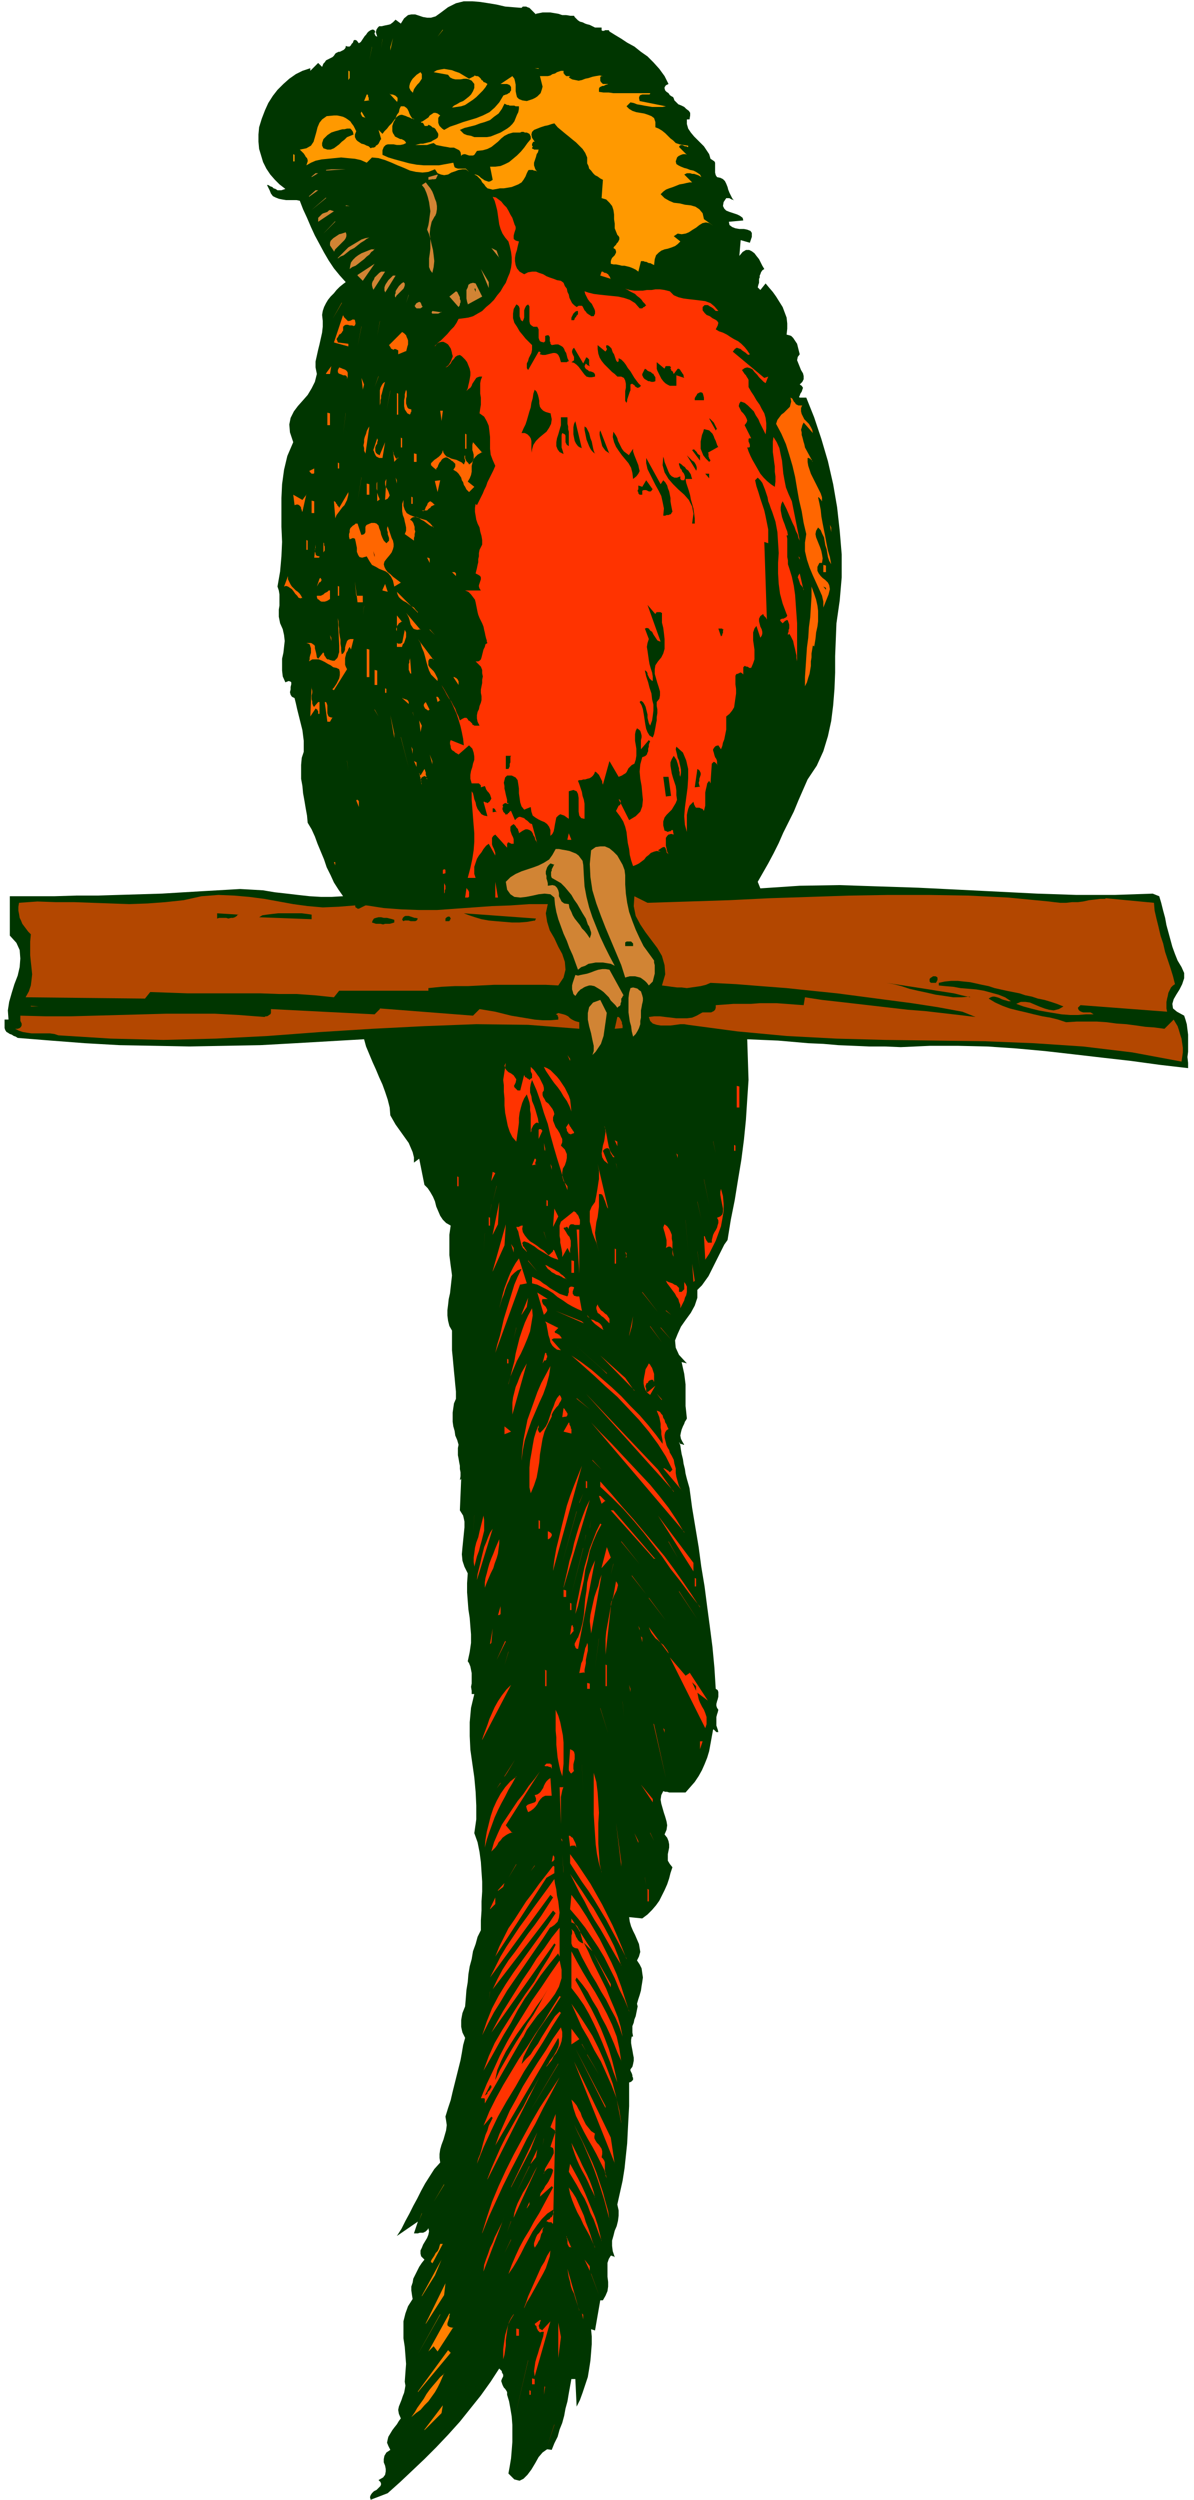 <svg xmlns="http://www.w3.org/2000/svg" fill-rule="evenodd" height="508" preserveAspectRatio="none" stroke-linecap="round" viewBox="0 0 1820 3810" width="242.667"><style>.pen1{stroke:none}.brush2{fill:#003600}.brush3{fill:#f90}.brush4{fill:#d18434}.brush5{fill:#f30}.brush6{fill:#f60}.brush8{fill:#b34700}.brush9{fill:#ff8000}</style><path class="pen1 brush2" fill-rule="nonzero" d="m817 21 5-1 5-1h12l6 1 6 1 6 2h6l6 1h6l1 2 3 3 2 2 3 2 4 1 4 2 3 1 4 1 4 2 4 2h10v4l1 1h3l1-1h6l1 2 8 5 10 6 9 6 11 6 10 8 10 7 9 9 9 10 8 11 6 12-4 2-2 3v2l1 3 2 2 3 2 2 3 3 2 2 1 1 2 1 3 3 3 3 3 5 2 4 2 3 3 4 3 2 3v4l-1 6h-4v7l2 7 4 6 5 6 5 5 5 5 5 5 4 6 4 6 2 7 3 2 3 2 1 2v15l1 4 2 3 5 1 4 2 3 3 2 4 2 5 1 4 2 5 2 4 2 4 3 4-1-1-2-1h-1l-1-1h-1l-1-1h-5l-4 6-1 6 2 4 3 3 5 2 6 2 6 2 4 2 4 3 1 4-22 2 1 5 4 3 5 2 6 1h7l5 1 5 2 2 3v6l-3 9-14-4-2 24 5-6 5-3h5l4 2 4 3 3 4 4 5 3 6 2 4 3 5-3 2-2 3-1 3-1 2v3l-1 2v6l-1 3-1 4 4 4 8-10 5 6 6 7 5 7 5 8 5 8 3 8 3 8 1 9v8l-1 9 4 1 3 1 3 3 2 3 2 3 2 3 1 4 1 4 1 4 1 4-3 4-1 5 2 5 2 5 2 5 3 5 1 4v5l-2 4-4 4 3 2 2 3-1 3-1 3-2 3-1 3-1 2 1 1h10l12 30 11 33 10 34 8 35 6 35 4 36 3 36v35l-3 35-5 35-1 25-1 25v25l-1 25-2 25-3 24-5 23-7 23-10 22-14 21-7 16-7 16-7 17-8 16-8 16-7 16-8 16-8 15-8 14-8 14 4 10 60-4 60-1 60 2 61 2 61 3 60 3 60 3 60 2h58l58-2 10 4 3 10 3 12 3 11 2 11 3 11 3 11 3 11 4 11 4 10 6 10 4 9v8l-3 9-4 8-5 8-4 7-2 7 1 7 6 5 11 6 2 6 2 7 1 8 1 8v26l-1 8 1 9v8l-43-5-44-6-44-5-43-5-44-5-44-4-44-3-44-1h-44l-44 2-24-1h-24l-23-1-24-1-23-2-23-1-23-2-23-2-24-1-23-1 1 31 1 31-2 30-2 31-3 30-4 31-5 30-5 31-6 30-5 31-5 7-4 8-4 8-4 8-4 8-4 8-4 8-5 7-5 7-7 7v12l-4 12-6 11-8 11-7 10-5 11-4 10 1 11 5 11 12 13-8-2 2 9 2 9 1 8 1 8v33l1 9 1 10-1 2-2 3-1 3-2 4-2 5-1 4-1 5 1 5 2 4 3 5h-2l-1-1h-3v-1h-1v-1l-1-1 2 5 1 7 1 6 2 8 1 7 2 8 1 7 2 8 2 7 2 7 4 30 5 30 5 30 4 30 5 30 4 31 4 30 4 31 3 32 2 32 3 2 1 3v7l-1 4-1 3-1 4v3l1 3 2 3-1 4-1 3-1 4v13l1 3 1 3 1 4h-3l-1-1-1-1-1-1-1-1h-1l-2 11-2 11-2 11-3 10-4 10-4 9-5 9-6 9-7 8-7 8h-25l-3-1h-3l-3-1-3 6-1 7 1 6 2 7 2 7 2 6 2 7 1 6-1 7-3 7 4 5 2 5 1 5v5l-1 5-1 5v10l3 5 4 5-3 9-2 8-3 9-4 9-4 8-4 8-5 7-6 7-7 7-8 6-20-2 1 7 2 7 3 7 3 6 3 7 3 7 1 6 1 6-2 7-3 6 4 6 3 6 1 7 1 7-1 7-1 6-1 7-2 7-2 6-2 7 1 4-1 5-1 5-1 5-2 5-1 5-2 5v10l1 6h-2l-1 5v5l1 6 1 5 1 6 1 5v5l-1 5-1 4-3 4v2l1 2 1 2 1 3v2l1 2v3l-1 1-2 2-3 1v36l-1 18-1 19-1 20-2 19-2 19-3 19-4 18-4 18 2 9v8l-1 8-2 8-3 7-2 8-2 7v8l1 8 3 9h-1v-1h-2l-1-1h-2l-3 5-2 6v21l1 8v7l-1 7-3 7-4 7h-4l-8 46-6-2 1 11v12l-1 13-1 12-2 13-2 12-4 12-4 12-4 11-5 10-2-42h-6l-2 11-2 11-2 12-3 11-2 11-3 11-4 10-3 11-5 10-4 10-7-1-7 5-6 7-5 9-6 10-6 8-6 6-6 3-8-2-9-9 2-11 2-12 1-12 1-13v-26l-1-13-2-12-2-11-3-10v-4l-1-2-2-3-2-2-1-2-1-2-1-3-1-3 1-3 2-4v-3l-1-1v-1l-1-1v-2l-1-1-1-1-1-1-1-1-13 20-15 21-16 20-16 20-18 20-18 19-18 18-19 18-18 17-19 17-26 10-1-4 1-3 2-3 3-3 4-2 3-3 3-3 1-3-1-3-3-3 7-4 3-4 1-5v-4l-1-5-2-5v-5l1-5 3-5 6-4-3-6-2-5 1-5 1-4 3-5 3-5 3-4 4-5 3-5 3-4-3-7-1-6 1-5 2-5 2-5 2-6 2-5 1-5 1-6-1-6 1-14 1-13-1-13-1-13-2-13v-26l3-12 4-11 7-11-1-6-1-7v-6l2-6 1-6 3-6 3-6 3-6 4-6 4-5-5-5-1-4v-5l2-4 2-5 3-5 3-5 2-5 1-5-1-5-1 2-1 1-2 2-2 1-2 1h-5l-3 1h-6l6-18-32 22 7-11 6-12 6-11 6-12 6-11 6-12 6-11 7-11 7-11 9-10-1-7v-6l1-7 2-7 3-8 2-7 2-7 1-8-1-7-1-6 4-13 4-12 3-13 3-12 3-12 3-12 3-12 2-11 2-12 3-11-2-4-2-4-1-4-1-5v-10l1-6 1-5 2-5 2-5 1-12 1-13 2-12 1-12 2-12 3-11 2-12 4-11 3-11 5-10v-15l1-15v-14l1-15v-15l-1-15-1-15-2-15-3-15-5-14 3-21v-21l-1-21-2-22-3-21-3-21-1-21v-21l2-22 5-21h-4v-5l-1-6 1-5v-16l-1-5-1-5-2-5-2-3 3-14 2-14v-13l-1-12-1-13-2-13-1-13-1-13v-14l1-15-5-10-3-9-1-10 1-11 1-10 1-10 1-10v-9l-2-9-5-8 2-48-2 2 1-6v-6l-1-5v-5l-1-5-1-6-1-5v-11l1-5-2-7-3-7-1-7-2-7-1-7v-14l1-7 1-7 3-7v-11l-1-10-1-11-1-10-1-11-1-11-1-10v-30l-4-7-2-8-1-8v-8l1-8 1-9 2-9 1-9 1-9 1-9-1-8-1-7-1-8-1-8v-31l1-7 1-7-7-4-5-5-4-6-3-7-3-7-2-8-3-7-4-7-4-6-5-5-8-40-8 6v-8l-2-8-3-7-3-7-5-7-5-7-5-7-5-7-4-7-4-7-1-12-3-12-4-12-4-11-5-11-5-12-5-11-5-12-5-12-3-11-52 3-52 3-54 3-54 1-54 1-53-1-54-1-53-3-52-4-50-4-3-2-3-1-3-2-3-1-3-2-2-1-2-3-1-3v-13h6l-1-14 2-13 4-14 4-13 5-13 3-13 1-13-1-13-5-11-10-11v-60h68l33-1h33l32-1 33-1 33-1 33-2 34-2 35-2 17-1 18 1 17 1 18 3 18 2 17 2 18 2 17 1h17l17-1-7-10-7-11-5-11-6-12-4-12-5-12-5-12-4-11-5-11-6-10-1-11-2-11-2-12-2-11-1-11-2-11v-21l1-11 3-9v-17l-1-8-1-8-2-8-2-8-2-8-2-8-2-9-2-8-4-2-2-3-1-4 1-4v-4l1-4v-3l-1-1-3-1-5 2-4-9-1-9v-18l2-9 1-9 1-9-1-9-2-9-4-9-1-5-1-5v-11l1-6v-17l-1-6-2-6 4-23 2-23 1-22-1-23v-44l1-21 3-22 5-21 9-21-5-15-1-12 2-10 5-10 6-8 8-9 7-8 6-10 5-10 3-12-2-10v-9l2-9 2-9 2-8 2-9 2-9 1-9v-9l-1-9 1-6 2-6 3-6 3-5 4-5 5-5 4-5 5-5 5-4 4-3-9-10-9-11-8-12-7-12-7-13-7-13-6-13-6-14-6-13-5-13-5-1h-16l-6-1-5-1-5-2-4-2-3-4-2-5-4-8h2l3 2 3 1 2 2 3 1 3 2h6l3-1 3-1-9-7-7-7-7-8-6-9-5-10-3-10-3-10-1-11v-11l1-11 4-13 5-13 5-11 7-11 7-9 9-9 9-8 10-7 10-5 12-4v4l12-12 6 6 2-5 2-2 2-3 2-1 2-1 2-1 2-1 2-1 2-2 2-3 1-1 2-1 2-1h2l2-1 2-1 2-1 2-2 1-2v-2l3 1h3l2-2 1-2 2-2 1-3 1-1h2l2 1 3 4 3-2 2-3 2-3 2-3 2-2 2-3 2-2 3-2 3-1 3 1v1l1 1v1l-1 1v2l1 1v1l1 1 2 1-2-7 1-4 2-3 2-2h4l4-1 5-1 4-1 4-3 4-4 8 6 5-8 6-5 5-1h6l6 2 6 2 6 1h6l7-2 7-5 12-9 12-6 12-3h13l12 1 13 2 12 2 13 3 12 1 13 1 2-2h5l2 1 3 1 2 2 2 2 2 2 2 2 2 2z"/><path class="pen1 brush3" fill-rule="nonzero" d="m675 45-8 11 8-10zm-80 32 4-19-4 14v6zm-12-18-2 15 2-14zm-16 12-4 21 4-20zm254 34-6-1h6v2zm-98 10 3 1h2l2 1 2 2 1 1 1 2 2 1 1 2 3 1 3 2-3 5-4 5-5 5-5 5-5 4-6 4-6 4-6 2-7 1-7 1 3-3 4-2 5-3 5-2 4-3 5-4 3-3 3-5 2-5v-6l-4-5-4-2-4-1h-4l-5 1h-8l-4-1-4-2-3-4-22-4 5-3 5-1 6-1 6 1 6 1 5 2 6 2 5 3 5 3 5 3 8-4zm-190 4-2 3v-14h1l1 1v11z"/><path class="pen1 brush3" fill-rule="nonzero" d="M859 107v5h1v1l1 1 1 1 1 1h6l-2 2 5 3 5 1 5 1 5-1 5-2 5-1 6-2 5-1 6-1 5 1h-3v1h-1v6l1 2 1 1 1 1 1 1h8l-2 1h-1l-2 1-2 1h-2l-2 1-2 1-1 2v5l7 1h8l7 1h56v1l-1 1h-11l-3 1-1 1-1 3 1 5 40 8-5 1h-16l-6-1-6-1-5-1-6-1-5-2-5-1-6 6 4 4 5 3 6 2 6 1 6 1 6 2 5 2 4 3 2 6v8l5 2 5 3 5 4 4 4 4 4 4 3 4 4 6 2 6 1 7 1v2h-1l-2-1h-2l-2-1-2-1h-2l-2 1-1 2 12 12-2-1h-4l-3 1-2 1-2 1-2 2-1 3-1 3 1 4 3 2 4 2 5 2 4 1 5 2 5 1 4 2 3 2 3 2 2 4-3-2-2-1-3-1-3-1h-3l-3-1h-5l-2 1-2 1 12 12h-4l-5 1-4 1-6 1-5 2-5 2-6 2-5 2-4 3-4 4 6 6 7 4 7 3 9 1 8 2 9 1 7 2 6 4 5 6 2 9 14 10-6-4-5-1-5 1-5 3-5 4-5 3-6 4-5 2-6 1-6-1-6 4 10 8-4 4-4 3-5 2-6 2-5 1-5 2-4 3-4 4-2 6-1 9-2-1-2-1-2-1h-2l-2-1-2-1h-2l-2-1h-4l-4 16-4-3-4-2-5-2-4-1-4-1h-4l-4-1-5-1h-4l-4-1v-4l1-3 1-2 2-2 2-2 1-2 1-2v-2l-1-3-3-2 1-2 1-1 2-2 1-2 2-2 1-2 1-2v-3l-1-2-2-2-2-5-2-5v-7l-1-7v-7l-1-7-2-6-4-5-5-5-7-2 2-28-4-2-4-3-4-2-3-3-3-4-3-3-1-4-2-4v-9l-3-7-4-6-5-5-5-5-5-4-6-5-5-4-6-5-6-5-5-6-4 1-6 2-5 1-6 2-5 2-5 2-3 3-1 4 1 5 4 6h-2l-1 1v1l-1 1v3l1 1v1l-1 1v1l1 1h1l1 1h7l-1 4-2 3-1 4-1 3-1 3-1 3v4l1 3 1 3 3 4-1-1-2-1h-2l-2-1h-6l-1 1-1 2-1 2-2 5-3 5-3 4-5 3-5 2-5 2-6 1-6 1h-6l-5 1-6 1-4-1-4-1-3-3-2-3-3-3-2-4-3-3-3-3-4-2h2l3 1 3 2 2 2 3 2 3 2 3 1 3 1 3-1 3-2-4-20h8l8-1 7-3 6-3 6-5 6-5 6-6 5-6 5-7 5-6v-4l-1-2-1-2-2-1-2-1h-3l-2-1h-3l-2 1h-11l-7 2-6 3-5 4-5 5-5 4-5 4-6 3-7 2-9 1-2 3-2 3-2 1h-6l-3-1-3-1h-2l-3 1-1 2-1-6-2-3-4-2-4-2h-6l-5-1-6-1-5-1-5-1-4-3-4 1-3 1-3 1h-18l-4 1 4-1 4-1 4-1h4l4-1 4-1 4-1 3-2 4-2 3-2 1-3v-3l-1-2-2-3-1-2-2-2-3-1-2-2-2-1-2-1v1h-1v1h-5v-1l-1-1v-1l-1-1-1-1h-2v-1h-1l3-1 3-2 3-2 3-2 2-3 3-2 3-2h3l3 1 4 3-2 2-1 2v7l1 3 1 2 2 2 2 2 3 2 9-5 9-3 11-4 10-3 10-3 10-4 10-5 8-7 7-8 6-10 1-1h1l2-1h1l2-1 1-1h1l1-1 1-2 1-1v-5l-1-2-1-1-1-1h-1l-2-1h-10l18-12 3 4 1 4 1 5v10l1 5 1 4 3 3 5 2 7 1 3-1 3-1 3-1 4-2 3-2 2-2 3-3 1-3 1-3 1-4-4-16h12l4-1 3-2 4-1 3-2 3-1 3-1h4zm-230 34-3-3-2-4v-3l1-4 2-4 2-3 3-3 3-3 3-2 3-2 2 3v7l-2 3-2 3-3 3-3 4-2 3-1 3-1 3zm-24 14-12-13 1 1 2 1h2l3 1 2 1 1 1 2 2v4l-1 3zm-42-2-8 1 4-10h1l1 1v2l1 2v4l1 1z"/><path class="pen1 brush2" fill-rule="nonzero" d="M791 161v5l-1 5-2 4-2 5-2 5-3 4-4 4-4 3-5 3-5 3-5 2-5 2-5 2-6 1h-19l-5-2-6-1-5-2-6-6 7-3 8-2 8-2 8-3 7-2 8-3 6-5 7-5 5-7 4-8 2 1 2 1h2l2 1h7l2 1h5z"/><path class="pen1 brush3" fill-rule="nonzero" d="M631 181h-3l-2-1-2-1-3-1-2-1-3-1-3-1h-2l-3 1-3 2-2 2-1 3-2 3-1 3-1 3v8l1 3 2 3 1 2 2 1 2 1 2 1 2 1h2l2 1 2 1 2 2 1 2-4 2-5 1h-5l-5-1h-9l-3 1-3 3-2 5v7l9 4 10 3 11 3 11 3 11 2 11 1h23l11-2 11-2 1 4 1 3 2 1 3 1h12l2 2 3 3-5-4h-5l-6 1-5 2-6 2-5 3-6 1-5-1-5-2-4-6-10 4-9 1-10-1-9-2-9-4-10-4-9-4-10-4-10-3-10-1-8 8-9-4-9-2-11-1-10-1-10 1-10 1-10 1-9 2-7 3-7 4 1-3 1-3v-2l-1-3-2-2-1-2-2-3-2-2-2-2-2-2 10-2 7-4 4-6 2-7 2-7 2-8 3-7 4-5 7-5 11-1h5l5 1 4 1 4 2 3 2 4 3 2 3 3 4 2 4 2 4-2 5v4l2 4 2 2 3 2 3 2 4 1 4 2 3 1 3 3 2-1h2l3-1 1-2 2-1 2-2 1-2 1-2 1-2 1-1-4-14 6 6 3-4 4-4 3-4 4-4 3-4 3-4 2-5 3-4 1-5 2-4h5l3 2 2 2 1 2 1 2 1 3 1 2 1 2 2 3 3 2z"/><path class="pen1 brush3" fill-rule="nonzero" d="M557 179h-2l-2-1h-1v-1l-1-1v-1l-1-1v-2l1-2 6 10z"/><path class="pen1 brush2" fill-rule="nonzero" d="m539 205-5 2-5 2-4 4-4 3-4 4-4 3-4 3-5 2h-5l-6-2-2-4v-4l1-3 1-3 3-3 3-3 3-2 3-2 3-1 3-1 4-1 3-1 4-1h3l4-1h5l2 2 2 3 1 5z"/><path class="pen1 brush3" fill-rule="nonzero" d="m447 235 2 1v10h-2v-10z"/><path class="pen1 brush4" fill-rule="nonzero" d="m497 259 8-1h22l-30 2zm-22 10 6-5h4l-10 6zm186 4-8 1v-4l14-4v2l-1 1v1l-1 1v1l-1 1h-2l-1 1zm2 56-5 9-2 9-1 9 1 8 2 9 2 8 1 8 1 9-1 9-2 9-3-4-2-5v-13l1-7 1-8v-15l-2-7-3-7 2-7 1-6 1-8 1-7-1-7-1-7-2-8-2-6-3-7-4-5 6-4 3 4 4 5 3 5 2 5 2 6 2 5 1 6v5l-1 6-2 5zm-192-30 10-9h4l-14 10z"/><path class="pen1 brush5" fill-rule="nonzero" d="m785 343 1 3v3l-1 3-1 3-1 4v5l2 2 2 1 4 1-1 4-1 4-1 5-2 6-1 6v5l1 6 2 5 4 5 7 4 6-3 6-1h6l5 2 6 2 5 3 5 2 6 2 5 2 6 1 4 3 2 5 3 4 1 5 2 4 1 5 2 4 2 4 3 3 4 3 3-2h5l1 1 1 2 1 2 1 2 2 2 2 3h1l1 1 1 1h1l1 1 1 1h4l2-4v-4l-1-3-2-4-2-4-3-3-3-4-2-4-2-4-1-4 6 2 8 2 8 1 9 1 10 1 10 1 9 2 9 3 8 5 7 8h4l1-1 1-1h1l1-1 1-1h1l-2-3-3-3-2-3-3-3-4-3-3-3-4-2-4-2-3-2-4-2 7 2 7 1h13l6-1h7l6-1h7l7 1 8 2 6 6 7 3 8 2 8 1 9 1 8 1 8 1 8 3 6 5 6 7h-4l-2-2-2-2-3-2-2-1-3-2h-5l-3 3v5l3 4 3 3 5 2 4 3 4 2 3 2 2 3-1 4-3 6 5 3 6 2 6 3 6 4 5 3 6 3 5 4 5 5 4 5 4 6-2 1-2-1-2-2-3-2-3-2-2-2-3-1-3-1-3 2-3 4 48 40 6-2-4 10-3-2-3-3-4-4-3-4-4-4-3-4-4-2-4-1-4 1-4 3 2 3 2 3 2 2 1 2 2 3 1 2v11l4 7 4 6 4 7 5 7 3 6 4 7 2 7 1 8v8l-1 9-3-6-3-6-3-6-2-5-4-6-3-6-4-4-5-5-5-4-6-2-2 3-1 4 2 4 2 4 3 3 3 4 2 4 1 3-1 3-3 4 10 20h-3l-1 1v4l1 2 1 3v3l-1 1h-3l2 6 3 7 3 6 4 7 4 7 4 7 5 6 5 5 6 5 6 4 1-8v-8l-1-7v-8l-1-7-1-8-1-7v-16l1-7 5 8 4 9 2 10 2 9 1 10 1 10 2 11 2 10 4 10 5 11 12 60-2-4-1-5-3-6-2-6-3-6-3-7-3-7-3-7-3-6-3-6-2 4-1 5v5l1 5 1 5 2 6 2 5 2 6 2 5 1 6h-2l1 5v28l1 5v6l2 6 4 13 3 14 2 14 1 15 1 14 1 14v58l-1-5v-4l-1-4-1-5-1-4-1-4-1-5-2-4-2-4-2-3-2 2v-3l1-2v-3l1-2v-6l-1-3-1-3-1-1h-1l-1 1h-1l-1 1-1 1-1 1-1 1-3-3-1-2 1-1 2-1h2l2-1 2-1 1-1 1-2-1-2-6-16-4-15-2-15-1-16v-16l1-15-1-16-1-16-3-16-5-15-2-5-2-6-2-5-1-6-2-6-2-6-2-5-2-5-3-4-4-4-4 4 2 9 3 9 3 10 3 9 3 9 2 9 2 10 2 10v21l-6-2 4 120v-2l-1-1v-1l-1-1-1-1-1-1-1-1v-1l-1-1-4 3-2 4v4l1 4 1 4 2 4 1 4v3l-1 3-2 3-6-18-3 4-2 6v12l1 7 1 7v15l-2 6-3 7h-3l-1-1-2-1h-2l-1-1h-1l-1 1-1 1v11l-1-1-1-1-2-1h-1l-1 1h-1l-1 1h-2l-1 1-1 2v13l1 7v7l-1 7-1 7-1 7-3 5-4 5-5 4v20l-1 5-1 5-1 5-2 5-1 5-2 5-4-6-4 1-2 2-2 3v2l1 3 1 4 1 3 2 3 1 3v4l1 3v1-1l-1-2-2-2-1-1-2-1-1 1-2 2-2 30-2-4-3 4-1 5-1 4-1 5v20l-1 4-1 4-2-3-3-1-2-1h-5l-1-1-1-2-1-2-1-4-3 3-3 3-2 5-1 4-1 5v26l-3-11-1-13 1-13 2-15 2-15 1-15v-14l-3-13-5-12-10-9-1 4 1 4 1 4 1 5 2 4 1 5 1 4 1 5v5l-1 6-1-3v-4l-1-3v-3l-1-3-1-4-1-3-1-3-2-3-2-3-3 5-2 5v5l1 6 1 6 2 7 2 6 2 6 1 7v7l1 7-2 5-3 5-3 5-4 4-4 4-3 4-2 6v6l2 8 3 1 2 1 2-1h2l1-1 1-1h1l1 1v2l1 4-4-1-4 1-2 2-2 3v12l1 4 1 5 2 4-2-2-1-1v-2l-1-2v-1l-1-2-1-1h-2l-2 1-6 4 4 2-6-1-4 1-5 2-3 3-4 3-3 4-4 3-4 3-4 2-5 2-3-9-2-8-1-9-2-9-1-8-1-9-2-8-3-8-5-8-6-8 1-2 1-2 1-2 1-2 2-1 1-2v-4l-1-2-2-1 16 32 10-6 7-7 3-8 1-10-1-10-1-11-2-11-1-11 1-11 3-11 3-1 2-1 2-2 1-3 1-2v-4l1-3v-3l1-3 1-2-2-2-12 14v-14l1-4v-3l-1-4-1-3-2-2-3-2-2 4-1 5v10l1 6 1 6v11l-1 6-2 6-4 2-3 3-2 2-1 2-1 2-1 2-2 2-2 1-3 2-5 2-14-24-10 36-1-3v-2l-1-2-1-2-1-2-1-2-1-2-2-2-2-2-2-1-1 3-2 3-2 2-3 2-4 1-3 1h-3l-3 1h-3l-2 1 2 5 2 6 2 6 1 6 2 6 1 6v23l-5-1-3-4-1-6v-21l-1-6-2-4-5-2-7 2v42l-7-5-6-2-3 2-3 3-1 5-1 5-1 6-1 5-2 4-3 3v-9l-2-5-3-4-4-3-5-2-4-2-5-3-4-3-2-6-1-7-10 4-4-5-2-6-1-7-1-7v-7l-1-7-1-6-3-4-6-3h-7l-3 3-1 4-1 4 1 5v4l1 4 1 5 1 4 1 4v5h2v1h-2l-2-1h-1l-2 1-1 1-1 1 1 3-1 1v3l1 2v1l1 1 1 1 1 1 1 2 1-1h2v-1l1-1h1v-1l1-1 1-1h1l6 14 3-3 3-2h2l3 1 3 1 2 2 3 2 2 2 2 2 3 1 8 30-1-3-2-3-1-4-2-3-1-3-2-3-3-2-3-1h-3l-4 2-6 4v-2l-1-2v-1l-1-2-1-1-1-1-1-2-1-1-1-1-1-1-3 2-2 2v6l1 3 1 3 2 4 1 3v7h-4l-1-1h-1l-1-1h-2v1l-1 1v6l-18-20-3 2-2 3v10l1 3 2 4 1 3 1 3v4l-10-18-4 3-4 5-3 5-4 5-3 5-2 6-2 6v11l2 6h-12l4-15 3-14 2-13 1-13v-13l-1-12-1-13-1-13-1-13v-13l2 3 1 4 1 5 2 5 1 5 2 5 3 4 3 4 4 2 5 1-6-22h2l1 1h2v1h1l3-2 2-3 1-2-1-3-1-3-2-3-2-2-2-3-1-3-1-2-6 2v-3l-2-2-1-1h-11l-2-7v-6l1-6 2-6 1-5 2-6v-5l-1-6-2-6-5-5-16 14-3-2-2-1-2-2-2-1-2-2-1-3v-2l-1-3v-3l1-3 20 8-1-10-2-10-2-9-3-10-3-9-4-9-4-9-5-9-5-9-5-8 2 4 3 5 3 6 3 5 4 5 3 6 3 5 2 6 3 6 2 6 3-2 2-1 2-1h3l1 1 1 1 1 2 2 1 3 3 1 1v1l1 1h1l1 1h8l-3-6-1-5v-5l1-5 2-4 1-5 2-5 1-4v-6l-1-5v-5l1-5 1-5v-5l1-5-1-5v-5l-2-5-4-4-4-4h4l2-1 2-2 1-3 1-4 1-4 1-4 2-4 1-4 3-2-1-2v-2l-1-3-1-4-1-5-1-4-1-5-2-5-2-4-2-4-2-5-1-4-1-5-1-5-1-5-1-4-3-4-3-4-4-4-5-2h24l-2-3-1-3v-2l1-3 1-3 1-3v-3l-1-2-3-2-4-2 1-4 1-4 1-5 1-4v-5l1-4v-5l1-5 2-4 2-4v-7l-1-6-2-7-1-6-3-6-2-6-1-6-1-6v-6l1-6 2 2 3-6 3-6 3-6 2-5 3-6 2-6 3-6 3-6 3-6 3-7-4-9-3-8-1-9v-18l-1-9-1-8-3-7-4-7-7-5 1-7 1-6v-11l-1-6v-16l1-5 2-5h-4l-3 1-2 1-2 3-2 3-2 3-1 3-2 3-3 2-3 3 2-4 1-5 1-4 1-5 1-6v-5l-1-5-2-5-2-5-3-4-5-5-3-2-4 1-3 2-2 3-3 3-2 4-3 3-2 2-3 1 3-2 2-2 2-3 1-2 1-2 1-3 1-2v-2l-1-3v-1l-1-4-1-3-2-3-2-3-3-2-4-2h-3l-4 1-3 2-3 4v-1l2-2 3-3 4-3 5-5 5-5 5-6 5-5 4-6 3-6 8-1 7-1 7-2 7-4 7-4 6-6 6-5 6-6 5-7 5-6 4-7 4-6 3-8 3-7 2-8 1-8v-8l-1-8-2-9-2-7-5-6-4-6-3-7-2-7-1-7-1-7-1-7-2-8-2-7-3-6 5 1 4 3 4 3 4 5 4 4 3 5 3 6 3 5 2 6 2 6z"/><path class="pen1 brush4" fill-rule="nonzero" d="m497 301-22 19 22-18zm30 12 6 1h-6zm-42 24v-5l2-2 2-2 2-2 2-1 3-1 3-1 2-2 2-1 6 2-24 16zm26 0-18 19 18-18zm-2 46-6-9v-4l1-3 2-2 2-2 3-2 3-2 3-2 4-1 3-1 3-1 1 3v3l-1 3-2 3-3 3-2 2-3 3-3 3-3 3-2 4zm6 10 4-4 4-4 4-4 4-4 5-3 5-3 5-3 5-3 6-2 6-1-4 2-4 3-5 3-5 4-5 4-6 3-5 4-5 4-5 2-4 3zm246 0-12-15 8 4 4 12zm-190-14-2 3-3 2-3 4-4 3-4 4-4 3-5 4-4 3-5 2-4 3 1-6 1-4 3-4 4-4 4-3 5-3 5-2 5-2 5-2h5zm-26 40 26-17-18 26-8-8zm200 20-12-29 12 20v10zm-176 2-1-2-1-4v-3l1-3 2-3 1-3 3-3 2-2 2-2 3-2h6l-18 28z"/><path class="pen1 brush6" fill-rule="nonzero" d="m931 425-16-5 2-6h2l1 1 2 1h2l1 1 2 1 1 2 1 1 1 2 1 3z"/><path class="pen1 brush4" fill-rule="nonzero" d="m587 445-1-2v-5l1-3 1-2 2-3 2-3 2-2 3-3 2-2h4l-16 26zm16 8-1-1v-3l1-2v-3l1-2 2-3 2-3 2-2 2-2 3-2 2 2v3l-1 3-1 2-2 2-3 3-2 2-2 2-2 2-1 3zm110 10-1-3-1-5v-13l2-4 1-4 3-2 4-1 4 1 10 20-22 12z"/><path class="pen1 brush2" fill-rule="nonzero" d="m725 445-2-5h2v6z"/><path class="pen1 brush4" fill-rule="nonzero" d="m701 465-2 3-14-16 10-8 2 1 1 2 1 2 1 2 1 2v3l1 2v3l-1 2v3zm-78-16-4 13 4-12z"/><path class="pen1 brush6" fill-rule="nonzero" d="m521 461-14 25 14-24z"/><path class="pen1 brush4" fill-rule="nonzero" d="M643 465v1l1 1v1h-1v1h-1l-1 1h-6l-2-2-1-2 1-1 1-2 1-1 2-1 2-1 2 1 1 2 1 3z"/><path class="pen1 brush2" fill-rule="nonzero" d="m797 489 1-2 1-3v-11l1-3 1-2 1-2 3-2 2 3v23l1 4 2 2 3 2h6l1 2 1 2v13l1 3 1 2 2 1 4 1 1-1 1-1v-8l3-1h2l1 1 1 2v6l1 2v2l2 2 6-1h4l4 2 3 2 2 3 1 3 2 3 1 4 1 4 2 4-1 1h-1l-1 1h-9l-2-7-2-4-2-2-3-1h-3l-4 1-4 1-4 1h-4l-4-1v-1l1-1v-1h-1v-1h-2l-16 28-2-3v-7l2-4 1-4 2-4 2-4 1-5v-7l-5-5-5-5-4-5-5-6-4-7-4-6-2-7v-7l1-7 4-7 2 1 2 2 1 3v12l1 3 1 3 3 2z"/><path class="pen1 brush4" fill-rule="nonzero" d="m673 475-1 1-2 1-2 1h-9l-1-1v-1l1-2 14 2z"/><path class="pen1 brush2" fill-rule="nonzero" d="M881 473v6l-1 1-1 1-1 2-1 1-1 1v1l-1 2h-4v-4l1-2 1-2 1-2 2-2 1-1 2-1h2z"/><path class="pen1 brush6" fill-rule="nonzero" d="M531 489h3l1-1h1l1-1h3l1 1 1 5-1 3-2 1-2-1h-4l-3-1h-3l-2 1-2 2v6l-1 1-1 2-2 2-2 1-1 2-1 2-1 1-1 2 1 2 1 3 16 2v4l-22-6 14-42v1l1 1v1l1 1 1 1 1 1 1 1 1 1 1 1 1 1zm48 0-4 23 4-22zm-28 8-6 31 6-30zm68 38-12 5v-6l-2-1-2-1h-2l-1 1h-1l-1-1h-1l-1-1-1-2-2-3 20-20 3 2 3 3 1 3 1 2 1 3v6l-1 3-1 4-1 4z"/><path class="pen1 brush2" fill-rule="nonzero" d="M923 535h1v-1l1-1v-2l-1-1v-3l1-1 3 1 2 2 2 2 1 3 1 3 2 3 1 3 1 3 1 3 2 3 1-1h1v-5l4 2 4 4 3 4 3 5 4 5 3 5 3 5 3 4 3 4 4 4-2 2-2 1h-2l-1-1-2-1-1-2-2-1-1-1h-1l-2 1v9l-1 2-1 3-1 3-1 3-1 3v2l-1 3-2-3v-15l1-5v-6l-1-5-2-4-4-2h-6l-4-4-4-3-4-4-4-4-4-4-4-5-3-5-2-6-1-7v-6l12 10zm-30 10h2l1 1 1 1 1 1v8l1 2h-1l-1-1h-1l-1-1-1-1-1-1-2 4 1 3 2 2 2 1 2 2h2l3 1 2 1 1 1 1 2v3l-5 1h-4l-4-1-3-3-3-4-3-4-3-4-3-3-4-3-4-1 3-2 1-1v-5l-1-2-1-2-1-3v-2l1-3 2-2 14 24 4-8zm120 16 1-1v-1l1-1h6l1 1 1 1-1 1v1l1 1v2h1l1 1 1 1v1l1 2 6-8h2l1 1 1 1 1 2 1 1 1 2 1 1 1 2v2l1 2-12-4v16h-10l-4-2-3-2-3-3-3-4-2-4-2-4-2-4-1-3v-10l12 10z"/><path class="pen1 brush6" fill-rule="nonzero" d="m497 569 8-11-2 12h-6zm32 8v-2l-1-2-2-1h-3l-2-1-3-1-2-1-1-2v-3l2-4 3 1 2 1 3 1 2 1 1 1 1 1 1 2v6l-1 4z"/><path class="pen1 brush2" fill-rule="nonzero" d="m999 581-3 1h-3l-3-1h-2l-3-2-2-1-2-2-1-2-1-2v-2l4-8 2 1 2 2 2 1 3 1 2 2 2 1 1 2 2 3v7z"/><path class="pen1 brush6" fill-rule="nonzero" d="m577 573-6 17 6-16zm-24 20-2-17 4 10-2 8zm26 24v-22l1-4 2-4 2-3 3-2-1 3-1 4-1 3-1 4-1 4-1 3v4l-1 3v4l-1 4zm48 6v5h-1v2l-1 1v1l-4-2-2-3-2-3-1-5v-9l1-5v-4l1-4 1-3 1 3v7l-1 4v7l1 3 1 3 2 2 4 1z"/><path class="pen1 brush2" fill-rule="nonzero" d="m839 629 2 10-1 7-3 6-4 6-5 4-6 5-5 5-4 6-2 7v9-4l-1-5v-13l-1-4-2-3-3-3-4-2h-5l3-7 3-6 2-6 2-7 2-7 2-6 1-7 2-7 1-7 2-6 3 3 2 5 1 4 1 5v4l1 5 2 3 3 3 4 2 7 2z"/><path class="pen1 brush6" fill-rule="nonzero" d="m595 595-6 31 6-30z"/><path class="pen1 brush2" fill-rule="nonzero" d="M1073 605v5h-14v-3l1-2 2-3 1-2 2-1 2-1h2l2 1 1 3 1 4z"/><path class="pen1 brush6" fill-rule="nonzero" d="m605 599 2 1v32h-2v-32zm618 18-2 5v5l1 4 2 4 2 4 4 4 3 3 3 5 2 4 1 5-14-16-2 4-1 4-1 3 1 4v4l1 3 1 4 1 4 1 3 1 5 12 22-1-1v-1l-1-1h-1v-1l-1-1h-1l-1-1h-2v6l1 6 2 6 2 6 3 6 3 6 3 6 3 6 3 6 2 6v6l-1-1v-1l-1-1h-1v-1l-1-1-1-1h-1l2 9 2 10 1 10 2 11 2 10 2 10 2 11 2 10 3 10 2 11-3-5-2-6-1-6-1-6-2-6-1-6-1-6-3-6-2-5-4-4-3 5-1 5 1 5 2 5 2 5 2 5 2 6 1 5 1 6-1 7h-4l-3 6v6l2 4 3 4 3 3 4 3 4 4 2 4 1 6-2 8-8 20v-9l-2-9-4-9-5-11-5-11-5-12-4-12-3-13v-13l2-13-4-17-3-18-4-17-3-17-3-18-4-17-5-17-5-16-7-16-8-15 2-6 3-4 3-4 4-3 3-3 3-3 3-3 1-4 1-4-1-6 2 1 1 1 1 2 1 2 2 2 1 2 2 1 2 1h6zm-550 24-2-15h4l-2 16zm-174-12 4 1v18h-4v-18zm28 0-4 33 4-32z"/><path class="pen1 brush2" fill-rule="nonzero" d="M865 635v11l1 4v4l1 4v22l-3-2-1-2-1-2v-10l-1-2-2-1-2-1-1 3v19l1 3 1 3 1 4-6-3-3-4-2-5v-6l1-6 2-6 2-7 2-7v-12h10zm228 18-2 3-10-18h1l1 1 2 2 1 1 2 2 1 2 1 2 1 2 1 2 1 2zm-206 30-3-1-3-2-3-4-2-4-1-5-1-5v-11l1-5 2-4 10 42z"/><path class="pen1 brush6" fill-rule="nonzero" d="m557 691-2-4v-4l-1-4 1-5v-4l1-4 2-5 1-4 2-4 2-3-6 42z"/><path class="pen1 brush2" fill-rule="nonzero" d="m907 691-2-1-3-3-2-3-2-4-2-5-2-5-1-5-1-5-1-5v-5l3 2 2 4 2 4 1 4 1 4 2 5 1 5 1 5 1 4 2 5zm188-10-16 9 1 1v5l1 2v1l1 1 1 2-2 2-5-5-4-5-2-5-2-5v-11l1-5 1-5 2-5 1-4 4 1 4 1 3 3 2 2 2 4 1 3 2 4 1 3 1 3 2 4zm-166 10-3-2-3-2-3-4-2-3-1-4-1-4-1-4-1-5v-4l1-3 14 36zm30 2 6-9v4l2 6 2 5 2 5 2 5 1 5 1 4-2 4-3 4-5 4-1-9-2-8-4-7-5-6-5-6-5-7-4-6-3-7-2-8 1-8 2 3 2 3 2 4 1 4 2 4 2 4 2 4 3 4 4 3 4 3z"/><path class="pen1 brush6" fill-rule="nonzero" d="m709 661 2 1v22h-2v-22zm-130 32 8-19-4 24h-5l-2-1-2-1-1-1-1-2-1-2-1-3-1-2 6-18 1 3-1 3v2l-2 3-1 3v5l1 3 2 2 4 2zm32-26 2 1v14h-2v-14z"/><path class="pen1 brush6" fill-rule="nonzero" d="m735 689-7 4-4 4-3 4-1 5-1 4v9l-1 5-2 5-3 5 10 8-8 8-4-4-2-4-2-3-1-4-2-3-1-4-2-3-2-3-3-3-5-3 2-3 1-2v-4l-2-2-2-2-2-1-2-2-2-1-1-1-3-1-3 1-2 1-2 2-1 2-2 2-1 2-1 2-1 3-2 2v2l-5-4-3-3v-3l2-2 3-3 3-2 4-3 3-3 2-3 1-4 1 4 2 3 3 3 3 1 4 2 4 1 4 1 4 2 4 2 3 3 1-2v-1l1-1v-3l-1-2v-4l1-1v5l1 1v1l1 2 1 1 1 1 1 1 1 2 4-3 2-3 1-3v-6l-1-4-1-3v-8l1-4 14 16zm-128 8-6 7-2-18v2l1 2v2l1 2 1 2 1 2 1 1h2l1-1z"/><path class="pen1 brush2" fill-rule="nonzero" d="M1067 693v9l-12-16 2-1h1l1 1 1 1 1 1 1 1 1 2 1 1 1 1 2 1z"/><path class="pen1 brush6" fill-rule="nonzero" d="m631 691 4 1v12h-4v-12z"/><path class="pen1 brush2" fill-rule="nonzero" d="m1061 717-14-23 1 1 2 2 3 3 2 2 3 2 2 3 1 2 1 3v3l-1 3zm-24 8v5l1 1 1 1h4l1-3v-3l-1-3-1-2-2-2-1-3-2-2-1-3-1-3v-2h1l3 2 2 2 3 2 2 3 3 2 2 3 2 3 1 4 1 3h-10l1 6 2 6 2 6 2 7 1 6 2 7 2 7 1 7 1 8v8h-4l2-15-2-11-5-10-7-8-9-8-8-8-7-8-6-10-3-11 1-13 1 3 1 5 2 5 2 5 2 5 2 4 3 3 4 2h4l5-2zm-27 6 4 4 3 5 1 4 2 5 1 5 1 5v5l1 6 1 5 1 5-1 1-1 2-1 1h-1l-2 1h-3l-2 1h-3l1-11-2-10-2-9-4-8-5-9-4-8-4-8-4-8-2-9v-8l22 40 4-6z"/><path class="pen1 brush6" fill-rule="nonzero" d="m515 705 2 1v8h-2v-8zm-36 16-1 1h-3l-1-1-1-1-1-1v-1h-1l8-4v8z"/><path class="pen1 brush2" fill-rule="nonzero" d="m1081 729-6-7h6v8z"/><path class="pen1 brush6" fill-rule="nonzero" d="m551 727-6 37 6-36zm54 10-2-9 2 4v6zm-18 24 2-31-2 4v4l1 4 2 3 2 4 1 3 1 3-1 2-2 3-4 2zm76-28 8-1-4 18-4-16z"/><path class="pen1 brush2" fill-rule="nonzero" d="m995 745-2 3-1 1h-3l-2-1-2-1h-4l-2 1v6h-4l-1-1-1-1v-2l-1-1v-2l1-1v-6l6 2 6-10 10 14z"/><path class="pen1 brush6" fill-rule="nonzero" d="m579 761-4 3v-30l-1 3v8l1 3v3l1 3 1 3 1 2 1 3zm-20-24 4 1v16h-4v-16zm-48 52-2-25h1l1 1 1 1v1l1 1 1 1v1l1 1 1 1 1 2 14-24v4l-1 4-1 4-2 4-2 4-3 3-3 4-3 4-3 4-2 5zm-44-36-6 27-1-1v-2l-1-1v-2l-1-2-1-1-1-1-2-1h-2l-3 1-2-16 14 8 6-8zm160 4 2 1v10h-2v-10zm34 46-4-1-3-2-4-3-4-3-4-2-4-3-3-1h-4l-3 1-3 3 3 2 2 3 1 3 1 3v4l1 3-1 4v3l-1 3v4l-14-10 2-5v-5l-1-5-1-4-1-5-2-5-1-6v-11l2-6v9l2 6 3 5 5 3 5 2 7 2 6 2 7 2 6 5 5 6zm-186-40 4 1v18h-4v-18zm188 6-2 1-2 1-2 1-1 2-2 1-1 1-2 2h-8l2 1 2-1 1-2 1-3 2-3 1-3 2-2 2-1 3 2 4 4zm-112 46h2l2-1 1-1 1-2v-8l1-2 1-1 7-3h5l3 1 3 3 1 4 2 5 1 5 2 5 2 4 4 4 2-2 2-2v-4l-1-3-1-3v-3l-1-3v-3l1-3 2 6 2 6 2 6 2 4 1 5v4l-1 4-2 5-3 4-5 6-3 4-1 4 1 4 2 4 3 4 4 3 4 4 4 3 4 3 4 3-10 6-2-9-3-6-4-5-4-3-5-2-5-2-5-3-6-3-4-6-4-7-7 2-4-1-2-3-2-5v-6l-1-5-1-5-1-4-3-1-5 2-1-4v-4l1-3v-3l1-3 2-2 2-2 2-1 2-2h3l6 18zm716-4-2-11 2 4v8zm-800 12 2 1v14h-2v-14zm28 16-2 3v-16 1l1 1v3l1 2v7zm-13 8 5 1v1l-1 1h-7l2-20v5l-1 2v4l1 2v2l1 1 1 2z"/><path class="pen1" fill-rule="nonzero" style="fill:#000" d="m571 849-2-9 2 6v4z"/><path class="pen1 brush5" fill-rule="nonzero" d="m1219 853-2-5 2 2v4z"/><path class="pen1 brush6" fill-rule="nonzero" d="M655 851v7l-4-8h2l1 1h1v1zm600 10 4 1v10h-4v-10zm-560 12v5l-6-6h4l1 1 1 1z"/><path class="pen1 brush5" fill-rule="nonzero" d="M1225 899v-1l-1-2-2-3-2-2-1-3-1-3-1-3-1-2 1-3 2-3 6 26z"/><path class="pen1 brush6" fill-rule="nonzero" d="m461 911-3 1-3-1-2-3-3-3-2-3-3-4-3-2-3-2-3-1-3 1 6-16v5l2 4 2 4 2 3 3 3 3 3 3 2 3 3 2 3 2 4zm26-24-4 7 4-12 1-1h1v1l1 1v2l-1 1v1h-1l-1 1zm66 20v11h-8l-4-32 2 22h10zm30-8 4-9 4 12-8-2zm-68-6 2 1v14h-2v-14zm726 92-2-1-1 6-1 6v6l-1 6v7l-1 6-1 6-2 6-2 7-3 6v-14l1-15 1-15 1-15 2-15 1-16 2-15 1-16 1-16v-15l4 11 3 9 2 9 1 8v16l-1 8-2 9-1 10-2 12z"/><path class="pen1 brush2" fill-rule="nonzero" d="m1259 899-4-5 4 2v4z"/><path class="pen1 brush6" fill-rule="nonzero" d="m503 913-3 2-2 1-3 1h-5l-2-1-2-2-2-1-1-3v-2h6l2-1 2-1 2-2 2-1 2-1 2-2h2v14zm134 20-3-3-3-4-4-2-4-3-4-3-4-2-4-3-3-3-2-4-1-4 32 32z"/><path class="pen1 brush2" fill-rule="nonzero" d="M999 935h1v-1l1-1h6l1 1h1v15l2 8 1 8 1 9v15l-2 7-3 6-5 6-4 6-1 6v7l2 7 2 7 2 6 2 7v6l-1 5-4 5v6l1 5v6l-1 6v5l-1 5-1 6-1 5-1 5-2 5-5-3-3-5-2-5-1-5-1-6-1-7-1-6-1-6-2-6-3-5 2-2 3 2 2 3 2 4 1 4 1 4 1 4v5l1 4 1 4 2 4 3-8 1-7 1-8v-9l-2-8-1-9-3-9-2-8-3-9-2-9h1l2 2 1 2v2l1 2 1 2 1 2 1 1 2 2 2 1v-7l-1-6-2-6-2-7-1-6-1-7-1-7-1-6 1-6 2-6-6-16 3-1 3 1 2 3 3 2 2 4 2 3 2 3 2 3 2 1 3 1-20-56 12 14z"/><path class="pen1 brush6" fill-rule="nonzero" d="m555 923-2 15 2-14zm86 36-5 1-4-1-2-1-2-3-2-3-1-4-1-4-1-3-2-4-2-3 22 26zm-28-12-2 1-1 1-2 1-1 2-1 1-1 2v1l-1 2v2l1 2v-24l8 10zm-92 50 2-1 2-3 1-3v-3l1-4 1-3 1-3 2-2 3-1h5l-4 16-2-4-2 3-1 3-2 3-1 4-1 4v10l1 3 2 4-20 32-2-1v-1l2-2 2-3 2-3 2-4 2-4 1-5v-5l-1-4-4-2-5-1-4-3-4-2-5-3-4-2-5-2h-10l-5 3 1-3v-3l1-4 1-3v-7l-1-3-1-3-2-1-3-1h7l2 1 1 1 2 1 1 2v3l1 4 1 4 1 6 2 2 8-10v1l1 1v2l1 2 1 1 1 2 1 1 1 1h2l2 1 4 1h3l2-2 2-2 1-2 1-4 1-3v-10l-2-42 1 5v6l1 5v6l1 6 1 5v6l1 6v5l1 6z"/><path class="pen1 brush2" fill-rule="nonzero" d="m1103 959-1 2v4l-1 1v2l-1 1-1 1-4-12h6v1h1l1 1z"/><path class="pen1 brush6" fill-rule="nonzero" d="M613 989v-3h-8v-6h1v1h5l1-1h1l4-20 2 4v7l-1 3-1 3-1 3-2 2-1 3v5zm42-30 8 9-8-8zm-150 18-2-9 2 4v6zm156 28h-1l-1-1h-4l-2 3v7l2 3 3 3 3 3 2 3 2 4 2 4v4l-5-5-5-5-3-6-2-6-2-7-2-8-2-7-3-7-2-7-4-6 24 32zm-102-16 4 1v42h-4v-42zm68 38-2-1-1-3-1-2v-9l1-2v-3l1-3v-2l2 26zm-56-6 4 1v22h-4v-22zm128 18v5l-8-12h2l1 1h1l1 1 1 1 1 1v1l1 1v2zm-220 38 6-7h2v18h-2v-4l-1-1v-1l-1-1h-1v-1h-1l-8 12 2-46v3l1 4v3l-1 4v6l1 3v3l1 3 2 3zm108-28 2 1v6h-2v-6zm84 18-4 3-2-8h2l1 1 1 1v1l1 1v1l1 1zm-48 6-10-9h1l1 1h1l2 1h1l2 1 1 1 1 2v4zm-116 20-4 7h-4l-4-30h2l1 2 1 3v12l1 3 1 2 2 1 4 1zm148-12-1 1-1 1-2-1-1-1-2-1-1-2-1-2v-2l1-2 2-2 6 12zm-84 0 6 11-6-10zm58 4 2 7-2-6zm-28 40-6-35 6 28v8zm40-10-2-17 4 8-2 10zm-30 8 12 47-12-46zm18 26-2-11 2 4v8zm30 16-4-15 4 10v6z"/><path class="pen1 brush2" fill-rule="nonzero" d="m779 1151-1 3v8l-1 2v4l-1 2-1 2h-4v-20h8z"/><path class="pen1 brush6" fill-rule="nonzero" d="m529 1159 2 17-2-16zm106 10-4-9 4 2v8zm16 18v-1h-1v-2h-1l-1-1h-2l-1 1h-1l-1 1-1 1v1l-1 1 2 8-1-2v-4l-1-2v-3l-1-2v-2l-1-2v-1l2 4 6-10 1 2v1l1 2v4l1 2v3l1 2z"/><path class="pen1 brush2" fill-rule="nonzero" d="m1067 1199-8 1 4-28 3 2 1 2 1 2v3l-1 3-1 3v3l-1 3 1 4 1 3zm-44 14-8 1-4-30h8l4 30z"/><path class="pen1 brush6" fill-rule="nonzero" d="M547 1223v7l-4-10 1-1h1l1 1 1 1v3z"/><path class="pen1 brush2" fill-rule="nonzero" d="m757 1237-6 1v-6h2l1 1 1 1v1l1 1v1l1 1z"/><path class="pen1 brush5" fill-rule="nonzero" d="m865 1279 2-9 4 10h-6z"/><path class="pen1 brush4" fill-rule="nonzero" d="M953 1333v15l1 14 2 14 3 14 5 14 5 13 6 13 6 12 8 11 8 11v3l1 4v13l-1 4-1 4-1 4-3 3-3 3-3-4-3-3-4-3-3-2-4-1-4-1h-8l-4 1-3 1-6-19-8-19-8-19-8-19-7-18-7-19-6-20-3-20-1-20 2-21 7-5 7-1h7l7 3 6 5 6 6 4 7 4 7 3 8 1 8zm-64-16 1 18 1 16 3 16 4 16 5 15 6 15 6 15 7 15 7 14 8 15-6-3-6-1-6-1h-11l-5 1-6 1-5 3-6 2-5 4-4-11-4-11-5-11-4-11-5-11-4-11-4-11-3-11-2-11-1-11-6-5-9-1-9 1-9 2-10 2-9 1-9-1-6-4-5-7-2-12 7-7 8-5 9-4 9-3 9-3 8-3 8-4 8-5 5-7 5-9h5l5 1 6 1 5 1 5 2 5 2 4 3 3 4 3 4 1 6z"/><path class="pen1 brush6" fill-rule="nonzero" d="m511 1319-2-5h2v6z"/><path class="pen1 brush2" fill-rule="nonzero" d="m845 1317-1 2-1 2-1 2-1 2v2l-1 2v6l1 3 7 4 7 4 6 6 5 6 5 6 4 7 5 7 4 7 4 7 5 8 1 3 1 3 1 3 2 3 1 3 1 3 1 3v3l-1 3-1 3-4-6-4-5-4-4-3-5-4-5-4-5-3-5-2-5-3-6-1-6-7-1-4-3-2-4-2-4v-5l-1-4-2-4-3-3-4-1-7 1v-4l-1-4-1-3v-4l-1-3v-4l1-3 1-3 2-3 3-3 6 2z"/><path class="pen1 brush5" fill-rule="nonzero" d="m679 1331-4 1v-6h1v-1h2l1 1v6zm76 36v-23l4 24h-4zm-78 0v-21l1 2 1 2v5l-1 2v3l-1 2v6zm38-2v2h-1v1h-5l2-14h1v1l1 1 1 1v1l1 1v7z"/><path class="pen1 brush8" fill-rule="nonzero" d="m1685 1369 74 7 1 12 3 13 3 12 3 13 4 12 3 13 4 12 4 12 4 13 3 12-3 2-3 3-2 4-2 4-1 5-1 4-1 5v10l1 5-132-10-4 4 1 3 2 2 2 1 3 1h11l2 1 3 2h-12l-12 1h-12l-13-1-12-2-12-2-11-2-12-3-11-3-11-4 7-3h7l7 1 7 3 7 3 8 3 7 2 7 1 8-2 7-4-10-4-9-3-10-3-10-2-9-3-10-2-9-3-10-2-10-2-9-2-9-2-9-3-10-2-9-2-9-2-10-1-9-1h-10l-10 1-9 2v4l10 1 12 1 11 2 12 1 12 1 12 2 11 3 11 3 10 4 9 6h-4l-3-1-4-1-3-1-4-2-3-1-4-1h-3l-3 1-3 2 10 6 11 5 11 4 12 3 13 3 12 3 13 3 12 2 12 3 12 4 16-1h31l15 1 15 2 15 1 15 2 14 2 14 1 15 2 14-14 3 5 3 5 2 6 2 7 2 6 1 7 1 7v7l-1 7-1 7-75-14-75-9-75-5-75-3-75-1-76-1-75-2-76-4-75-7-75-10-6-1h-6l-7 1-8 1h-15l-6-1-6-2-4-4-2-6 8-1h9l8 1 9 1 8 1h16l8-1 7-3 7-4 2-1h13l2-1 2-1 2-2 1-3v-4l14-1 13-1h27l13-1h26l14 1 13 1 14 1 2-12 26 4 27 3 26 3 26 3 26 3 26 3 26 2 26 3 26 3 25 3-20-8-38-7-39-6-38-5-38-5-38-5-39-4-38-4-39-3-38-3-39-2-7 3-8 2-7 1-7 1-7 1-8-1h-7l-8-1-7-1-8-1 5-17-1-14-4-14-7-12-9-12-9-12-8-12-7-13-3-15 1-15 20 10 63-2 62-2 61-3 61-2 60-2 61-1h60l61 1 61 3 62 6 8 1 9 1h9l9-1h9l8-1 9-2 9-1 8-1h8zm-1144 10 1 4 2 1 1 1h2l2-1 2-1 2-1 2-1 2-1h2l26 4 27 2 27 1h27l28-2 28-2 28-2 28-1 29-2h28l-3 14 2 13 4 13 7 12 6 13 6 11 4 12 1 12-3 12-8 12-19-1h-79l-20 1-20 1h-20l-20 1-20 2v4H517l-8 10-29-3-28-2h-27l-28-1H286l-28-1-29-1-8 10-182-2 5-9 3-9 1-8 1-9-1-10-1-9-1-10v-21l1-11-4-4-3-4-3-4-3-4-2-5-2-4-1-6-1-5v-6l1-6 28-2 28 1h28l28 1 28 1 28 1 28-1 27-2 28-3 27-6 26-2 24 1 23 2 23 3 22 4 22 4 22 3 23 2 24-1 25-2z"/><path class="pen1 brush2" fill-rule="nonzero" d="m363 1393-2 3-3 2-3 1h-3l-4 1-3-1h-11l-3 1v-8l32 2zm112 8-80-3 5-3 7-1 8-1 9-1h36l8 1 7 1v8zm340 2-11 2-12 1h-12l-12-1-12-1-11-1-11-2-10-3-9-3-8-3 110 8-2 4zm-178-4-1 3-1 1-2 1h-7l-3-1h-6l-2 1-2-2 1-3 2-2 2-1h5l3 1 3 1 3 1h2l3 1zm50 0v2h-1v2h-1v1h-6v-4l1-1 1-1 2-1h2l1 1 1 2zm-86 2v5l-3 1-4 1h-7l-3 1-4-1h-7l-3-1-3-1 1-3 2-3 3-1 4-1h4l4 1h5l4 1 4 1 3 1zm364 36v5h-12v-6h1l1-1h7l1 1 1 1 1 1z"/><path class="pen1 brush4" fill-rule="nonzero" d="m950 1517-1 2-1 2-1 1v5l-1 2v2l-1 2-2 1-2 2-3-4-3-3-4-4-3-5-4-4-4-4-4-3-5-3-5-3-5-1h-3l-3 1-3 1-2 1-3 2-2 1-2 2-2 2-2 3-2 3-3-3-1-4-1-3v-6l1-4 1-3 1-3 1-3 1-3 4 1 4-1 5-1 5-1 6-2 5-2 6-2 6-1h5l6 1 22 40z"/><path class="pen1 brush2" fill-rule="nonzero" d="M1429 1489v5l-1 1v1l-1 1v1h-8l-1-1-1-1v-4l1-1 1-1 2-1 1-1h4l2 1 1 1zm49 30-12 1h-13l-13-2-14-2-13-3-14-3-13-3-12-4-12-3-11-2 13 2 13 2 13 2 13 2 13 2 12 2 13 2 13 2 12 3 13 3z"/><path class="pen1 brush4" fill-rule="nonzero" d="m979 1529-1 6-1 5v11l-1 5v5l-2 6-2 4-3 5-4 4-2-8-1-8-2-7-1-7-1-7v-22l1-8 2-7 4-1 4 1 3 1 2 2 3 2 1 3 1 3 1 4v4l-1 5zm-54 14-1 8-1 7-1 7-1 7-1 7-2 6-2 6-4 6-4 6-5 5 2-6v-8l-2-9-2-10-3-11-2-10v-10l2-9 6-7 11-4 10 20z"/><path class="pen1 brush8" fill-rule="nonzero" d="m47 1533 12 1H47zm532 4 142 11 10-10 12 2 12 2 12 3 12 3 12 2 12 2 12 2 12 1h12l12-1v-4l-1-1v-2h-1l-1-1h-1l4-2 4 1 4 1 3 1 4 2 3 3 3 2 4 2 3 1 4 1v10l-78-6-79-1-79 3-79 4-80 5-80 6-79 4-80 2-80-2-80-5-6-2-7-1H48l-7-1-6-1-6-2-6-3h-2 6l3-1 2-2 1-2v-3l-2-4v-8l39 1h38l37-1 36-1 37-1 36-1h73l37 2 39 3 2-1h2l2-1 1-1 2-1 1-2v-6l158 8 8-8zm370 30-12 1 4-18h2l1 1 1 1 1 2 1 2 1 2v2l1 3v5z"/><path class="pen1 brush5" fill-rule="nonzero" d="m869 1617-4-9 4 6v4zm-86 38 1 1v1l1 1 1 1 1 1 1 1 1 1h4l6-24v1l1 1v1l1 1h1l1 1 1 1h1l1 1 1 1 2-2 2-1v-6l-1-2-1-2v-7l2 2 3 3 3 4 2 3 3 4 2 4 2 4 2 4 1 4v4l-2 3v4l1 3 2 3 2 4 4 3 3 4 3 4 2 4 1 4-2 5v5l2 5 2 5 3 4 3 5 2 5 2 4v5l-2 5 6 6 3 7v6l-1 5-2 6-3 5-1 6v6l2 7 6 8v6l-6-16-5-17-5-16-5-17-5-18-4-17-6-17-5-17-6-17-7-16-2 6-1 6v7l2 6 1 7 3 7 2 6 2 7 2 7 1 7-2-1h-1l-2 1-1 1-2 2-1 2-1 2-1 2v3l-1 2v-28l-1-6v-6l-1-6-2-6-2-6-4 6-3 7-2 7-2 8-1 8v7l-1 8-1 7-1 7-1 7-6-7-4-8-3-9-2-10-2-10-1-11v-11l-1-10v-10l-1-8 4-26-2 4 1 4 2 3 3 3 4 2 4 3 2 3 2 3-1 5-3 6zm86 20 2 19-3-8-4-8-5-7-4-7-5-7-5-6-5-7-4-6-4-6-3-6 5 2 5 3 5 5 5 5 4 5 4 6 4 6 3 6 3 6 2 6zm254-20 4 1v32h-4v-32zm-248 72-3 1-2 1-2-1h-1l-1-2-1-1-1-2v-2l-1-2v-1l4-6v1l1 2 1 2 1 1 1 2 1 1 1 2 1 1 1 2v2zm62 36-2 1-1-1-1-2-2-3-1-3-1-3-2-2h-2l-3 1-3 3 8 20-6-5-3-5-1-6 1-6 1-6 2-7 1-7 1-7-1-7-3-6 2 4 2 6 1 5 1 5 1 6 1 5 1 5 2 6 3 5 4 5z"/><path class="pen1 brush5" fill-rule="nonzero" d="m827 1723-6 13v-14l1-1h3v1h1v1l1 1zm114 24-4-9 4 2v8zm146-8 4 19-4-18zm-257 14-1-11 2 8v4zm289-8 2 1v8h-2v-8zm-86 20-2-7 2 2v6zm-216 10-6 1 4-10h1l1 1v3l-1 1v4l1 1zm24 8-2-9 2 4v6zm85 58-1-2-1-3-1-3-1-3-1-2-1-3-1-2-1-2-2-1h-3v19l-1 8-1 8-2 8-1 8-1 8 1 8 2 10 3 11-2-7-2-7-3-7-3-8-2-9-2-8v-16l3-7 5-7 1-5 1-5 1-6 1-6 1-7 1-6v-13l-1-5-1-5 16 68zm13-68 2 9-2-8zm-190 26 2-13 4 2-6 12zm-52-6 2 1v14h-2v-14zm376 4 8 39-8-38zm-316 10-6 25 6-24zm318 112-2-35h1l1 2v1l1 2 1 2 1 1 1 2h6v-4l1-4 1-4 2-4 2-3 2-4 1-4 1-3v-4l-2-4 5-2 3-3 1-4v-5l-1-5-1-5-1-5-1-6v-5l1-4 3 11 1 12v11l-2 12-2 11-4 11-4 11-5 10-5 10-6 9zm-242-90 2 1v8h-2v-8zm-82 52 10-49-2 34-8 16zm312-50 6 27-6-26zm-314 4-2 15 2-14zm94 34 2-27 6 12-8 16zm40-2h-7l-2-1h-4l-1 1-1 1-1 3v3-1l-1-1v-1h-1v-1h-2l-1 1h-2l-1 1 2 3 2 3 1 2 2 3 2 2 1 3 1 3v8l-1 5v6l-4-8-8 14v-6l-1-6-1-5-1-5v-5l-1-5v-16l2-6 20-16 1 1 2 1 1 2 2 2 1 2 1 3 1 2v6l-1 3zm-138-12 2 1v12h-2v-12zm300 4 4 49-4-48zm-294 78 20-71-2 32-18 40zm276-22-1-1-1-3v-7l-1-2-1-1-2-1h-2l-4 2 1-4v-8l-1-4-1-4-1-4-1-3-1-4 1-3 1-2 4 3 3 4 2 4 2 5v6l1 5v11l1 6 1 6zm-230-48-1 6 1 5 3 5 4 5 4 4 5 3 6 4 5 4 5 3 4 4 2 2 1 1 2-1 1-1 1-1 2-2 1-1v-2h1l1 1 6 14-6-2-5-2-5-3-5-3-5-3-5-3-5-4-5-3-5-3-6-2-2 1-1 2 1 2v2l2 2 1 2 1 1 1 2 1 1v1l-3-3-3-3-2-4-1-4-1-4-1-4-1-4-1-5-2-4-1-3h4l1-1h1l1-1h3z"/><path class="pen1 brush5" fill-rule="nonzero" d="m883 1941-4-67h4v68zm-54-64 4 13-4-12zm-90 2-2 31 2-30zm44 30-4-13 4 6v8zm154-6 2 1v22h-2v-22zm18 10-1 3v2-1l1-1v-6l-1-1-1-1 2 6zm108-6 4 27-4-26zm-270 50-38 105 3-13 4-13 3-13 3-13 4-13 4-13 4-13 4-13 5-12 6-12-6 2-5 4-5 5-3 7-3 6-3 8-2 7-3 7-2 7-2 7 2-8 2-8 2-8 2-7 3-8 3-8 3-7 4-8 4-7 5-7 12 38-10 2zm12-36 14 17-14-16zm66 0 4 1v18h-4v-18zm186 32-2-27 4 26-2 2zm-194-4-4-1-3-2-4-2-4-1-3-2-4-2-3-3-3-2-2-3-2-3 3 1 3 2 4 2 4 2 3 2 4 2 3 3 3 2 3 3 2 3zm2 26 1-1v-2l1-2v-6l1-2 2-1h2l3 1v1l-1 2v1l-1 2v4l1 1 1 2h1l3 1h4l4 22-7-3-8-4-7-4-7-5-8-5-7-6-8-5-8-4-8-4-8-2v-10l6 3 6 3 5 4 5 3 5 4 5 3 5 3 5 3 6 2 6 2zm170-6h4l1-1 1-1 1-1 1-1v-11l2 3 2 4v8l-1 5-2 4-1 4-2 4-2 4-2 4v-5l-2-5-1-4-3-4-2-4-3-4-3-4-3-4-3-4-2-4 2 1 2 1 3 1 3 1 3 2 3 1 2 2 2 2v7zm-208 10-1 4 1 3 1 2 2 2 2 2 1 2 1 2v2l-2 3-3 3-10-34 16 10h-8zm152-10 24 31-24-30zm-184 34 10-25-2 14-8 12zm134 14-3-3-3-3-3-3-3-2-3-3-3-2-1-3-1-3v-3l2-4 1 3 2 3 2 3 3 2 3 3 3 2 2 3 2 3v8zm-154 92 3-11 3-12 3-11 2-12 3-12 3-12 4-12 4-11 5-11 6-11 1 11-2 12-2 12-4 11-5 12-5 11-6 11-5 12-5 12-3 12zm115-92-43-19 40 16 4 4zm125-20 8 7-8-6zm-96 28 1 2-2-1-3-2-4-3-4-3-4-4-3-4-3-3-2-3 1 3 3 2 2 2 4 1 3 2 3 1 3 2 2 2 2 3 1 4zm40 10 6-29-2 16-4 14zm-114-6 1 2 1 1h1l2 1 1 1h1l1 1v1h1l1 2 1 1v1h-12l-2 1-1 1 14 16-6-1-4-3-3-3-3-5-1-5-2-6-1-6-1-5-1-6-2-4 20 10-6 6zm146-8 18 25-18-24zm-204 2-4 17 4-16zm220 0 16 19-16-18zm-82 70-46-41 38 34 8 8zm85-42 9 9-8-8zm-180 22-3 5 4-16h1l1 1v2l1 1v3l-1 1v2l-1 1-1 1zm180 128v-5l-1-5-1-5v-5l-1-5v-6l-1-5-1-5-2-5-2-5 3 1 2 1 2 3 2 2 1 4 2 3 1 4 2 3 1 3 2 4-3 2-2 3-1 4v4l1 4 1 4 1 4 2 4 2 3 1 4 3 5 3 6 1 6 2 7v7l1 6 2 7 2 7 3 5 5 6-32-38h2l1 1h1l1 1 1 1h1l1 1 1 1 1 1 4-4-10-20-12-19-14-19-15-18-16-17-17-18-18-16-17-16-18-16-17-15 15 10 16 12 15 13 15 13 15 14 14 15 14 14 13 15 12 15 11 15zm-43-82-52-53 38 34 14 20zm-194-48 2 1v6h-2v-6zm8 84v-17l1-8 2-8 2-8 3-7 3-8 3-7 4-7 4-7-22 78zm215-50v-1l-1-1h-3l-1 1h-1l-1 1-1 1v1l-1 1h-1l-1 1v1l-1 2v2l1 2v4l2 2 12-10-8 14-4-3-3-4-2-5-1-5v-5l1-6 1-5 1-6 3-5 2-4 2 2 1 2 2 3 1 3 1 3 1 3v12zm-201 120 1-15 2-16 3-15 3-15 5-14 5-14 5-14 6-14 7-13 7-13-2 14-4 15-5 14-6 13-6 14-6 14-5 14-5 15-3 15-2 16zm232 48-134-149 110 116 24 34zm-18-140-8-9 6 8 2 2zm-168 26-6 12-5 11-3 11-2 12-2 12-1 12-2 12-2 11-4 12-5 12-2-9v-30l1-11 2-11 2-12 2-11 3-10 4-10v4l-1 1v3l1 1v1l1 1 1 1 5-5 4-5 3-6 2-6 2-6 2-6 3-7 2-6 3-6 4-5 2 3 1 3-1 3-2 3-2 4-3 3-3 4-2 3-2 4v4zm38-28 20 17-20-16zm-16 28-6 1 2-14 1 1 1 1 1 2 1 1 1 2 1 1v3l-1 1-1 2zm8 26-12-3 8-14 1 1v2l1 2 1 2v2l1 1v8zm172 150-142-167 15 16 15 15 15 16 15 16 15 16 15 16 14 17 14 18 12 18 12 20zm-274-150v-11l10 8-10 4zm134 40 14 15-14-14zm-60 168 2-16 3-17 4-16 4-17 4-16 4-16 5-15 6-16 6-15 6-15-44 160zm50-136 2 1v10h-2v-10zm174 192-16-20-14-19-15-19-13-19-14-18-14-18-15-18-16-18-17-17-18-17v-8l17 19 17 20 17 19 16 19 16 19 15 18 14 19 14 20 13 19 13 20zm-184-158 6-15-6 14v2zm40-4-6 5-4-12h2l1 1 1 1 1 1 1 1 1 1 1 1 1 1 1 1zm-64 132 3-13 3-13 3-14 4-13 3-14 4-14 4-13 5-14 5-13 6-12-40 134zm140-44-2 1-66-74h4l62 72 2 2zm-120-72-22 79 22-78zm-156 6-2 29 2-28zm0 78-1-6v-7l1-7 1-8 2-8 3-8 2-9 2-8 2-8 2-8 1 7v16l-2 8-2 8-2 7-2 8-3 8-2 8-2 8zm334 8-54-85 54 72v14zm-158-66 2-13-2 12v2zm-78-12 2 1v12h-2v-12zm96 6-7 13-6 14-5 14-3 14-4 15-2 15-3 14-3 13-3 13-4 12 2-15 3-14 3-15 3-14 3-14 4-14 4-14 5-13 5-13 6-12 2 2zm-190 84 1-8 2-8 2-8 2-9 2-8 2-8 3-7 3-8 3-7 4-6-24 78zm114-66-1 1v1h-1v1l-1 1h-1l-1 1h-1v-12h1l1 1h1l1 1 1 1 1 1v4zm52-2-2 11 2-10zm-154 80v-7l1-7 2-7 2-8 2-7 3-8 3-7 3-8 3-7 3-7v7l-1 7-1 8-2 7-3 8-2 7-4 8-3 7-3 7-3 8zm208-70 28 35-28-34zm72 0 14 25-14-24zm-102 40 8-31 6 16-14 16zm-28-30-18 71 18-70zm-8 154h-2l-2-2v-1l-1-2v-3l1-2 1-2 1-2 1-2 1-1 4-11 3-12 2-12 1-12 1-12 2-13 1-12 3-12 4-11 5-11-26 136zm54-130-4 17 4-16zm-34 106-1-9-1-9 1-10 2-9 2-9 2-9 3-9 3-8 2-9 3-8-16 90zm62-88 22 29-22-28zm96 4 2 1v12h-2v-12zm-128 44v1l-8 72v-24l1-11 2-11 2-11 2-11 2-11 3-11 2-11 2-11 2 3 1 3-1 4-1 4-2 4-2 4-2 5-2 4-1 4v5zm-72-26 4 1v10h-4v-10zm176 2 28 43-28-42zm-46 10 26 35-26-34zm-120 8 2 1v10h-2v-10zm-108 18-2 1 4-14v12l-1 1-1 1zm114 24-6 7 2-14 1-1h1v2l1 1v5l1 1zm100 0-2-7 2 4v4zm44 34-2-4-3-4-3-4-4-3-4-4-4-3-3-4-3-4-2-4-2-5 30 40zm-272-14 4-23-2 22-2 2zm232-2-2-9 2 2v8zm-66-6-6 45 6-44zm-143 4-13 29 14-28zm120 48-7 1 1-5 1-5 1-5 2-4 1-5 1-5 1-4 1-5 2-4 1-4 1 3v9l-1 4-1 5-1 5v5l-1 5-1 5v5zm-115-32-6 21 6-20zm276 32 28 43-16-12 1 5 1 5 2 5 3 6 3 5 2 5 2 6v11l-2 6-54-108 24 28 6-4zm-128-12 2 1v32h-2v-32zm-93 8 3 1v24h-2v-24z"/><path class="pen1 brush2" fill-rule="nonzero" d="m1061 2577-6-13 6 6v8z"/><path class="pen1 brush5" fill-rule="nonzero" d="m895 2565 4 1v8h-4v-8zm-160 86 2-6 3-8 3-8 3-9 4-9 4-9 5-9 6-9 7-9 7-7-44 84zm226-72-2-11 2 6v6zm-12 14 2 23-2-22zm-34 10 12 39-12-38zm-58 104-3-9-2-9-2-10-1-10-1-10v-11l-1-10v-32l4 9 3 10 2 10 2 10 1 11v32l-1 10-1 10zm139-80 19 83-18-82zm17 14-2-7 2 2v6zm54 24v-11h4l-4 12zm-192 34-2 2-1 1-1 1-2-1v-1l-1-1-1-2v-4l2-28 4 2 2 2 1 4v7l-1 4-1 4v7l1 4zm-106 8 16-25-12 20-4 6zm72-18v7l-1-2-1-1h-2l-2-1h-4l-1-1 1-1 2-2h6v1h1l1 1zm46 0 2 47-2-46zm-106 104-4 1-4 2-3 2-4 3-3 4-3 3-2 4-3 4-3 3-3 3 4-14 6-14 6-13 8-12 8-12 8-12 9-11 8-12 9-11 8-11-52 82 10 12zm136 60-4-13-3-14-2-15-1-15-1-15-1-16v-63l4 14 2 16 1 15 1 16-1 16v31l1 15 1 15 3 14zm-130-146-6 11-6 10-5 10-6 11-5 10-5 11-4 11-4 11-4 12-3 12 1-12 2-12 3-12 3-12 4-12 5-11 6-11 7-10 8-9 9-7zm54 30h-10l-4 2-3 3-3 4-2 4-3 4-3 3-4 3-4 2-2-5-1-4 2-2 2-1 3-1 3-1 3-1 2-2v-4l-2-5 4-1 3-2 2-2 2-3 2-3 1-3 2-4 2-3 3-3 3-2 2 28zm-78-20-6 9 6-8zm232 30-18-27 18 22v6zm-136-24-2 6-1 5-1 5v41l-2-56h6zm88 122-8-67 8 60v8zm26-36-6-15 6 12v4zm18-16 6 13-6-12zm-112 22h-1l-1-1v-1h-6l-1 1h-1l-2-16h2l2 2 2 1 1 2 1 2 1 2 1 2 1 3v2l1 2zm-22-8-2-5 2 2v4zm2 48-2-29 2 26v4zm96 130-7-14-8-15-8-15-8-15-9-15-9-15-9-14-10-14-9-14-9-14v-14l11 15 10 15 10 15 9 16 9 16 8 16 8 16 7 16 7 17 7 18zm-110-152v2h-1v1l-1 1h-1l-1 1 2-10h1v1l1 1v4zm-58 8-12 21 12-20zm28 2-6 9 6-8zm30 12-12 7-78 120 6-15 7-14 7-14 9-13 9-14 9-14 10-13 10-14 11-14 10-13h1l1 1v11zm102 140-8-13-8-14-8-14-8-14-9-14-8-14-7-14-8-14-7-14-7-14 9 13 9 13 9 14 9 13 8 14 8 14 8 15 7 14 6 15 5 15zm36-134 2 13-2-12zm-144 76-11 17-11 16-11 16-11 16-11 16-11 16-10 17-10 16-9 17-9 18 7-21 8-20 10-19 11-18 12-18 13-18 13-18 13-18 13-18 12-18-4-4-92 120 7-15 8-15 9-14 10-13 10-14 10-14 10-13 10-14 9-14 9-14-4-4-92 126 8-16 8-16 9-15 10-15 10-15 11-15 10-14 11-15 11-15 10-14 1 7 2 9 1 9 2 9 1 9 1 8-1 8-2 6-5 5-6 4zm-80-56 10-11-2 6-8 6zm227-2 3 1v18h-2v-18zm-27 186-7-17-8-16-7-17-8-16-8-16-9-15-10-15-10-15-11-14-12-14 2-22 12 16 11 17 10 17 10 17 9 18 9 18 8 18 7 19 6 19 6 19zm-212-156 8-17v10l-8 8zm143 52 7 14 6 14 7 14 7 14 7 14 6 15 6 14 6 15 4 14 3 15-5-15-6-14-7-13-7-14-8-13-7-13-8-13-7-13-7-13-6-13-5-1-3-2-1-2-1-3v-12l1-3v-4l-1-3 2 2 2 2 1 3 1 2 1 3 2 3 1 2 2 2 3 2 3 1-1-4-1-3-1-4-1-4-1-4-2-3-2-4-3-3-3-2-3-1v-6l32 50-12-12zm-39 16-14 17-13 17-12 18-12 17-11 18-10 19-11 18-10 18-10 18-11 19 8-22 9-20 11-19 12-19 12-19 12-18 13-18 11-19 12-19 10-19-2-2-96 136 9-17 9-16 10-16 10-16 10-16 11-16 10-16 12-16 11-16 12-15v44l-2-4zm96 164-6-13-5-13-6-14-6-13-7-13-6-13-8-13-7-13-8-11-9-11-2 4 8 14 8 15 8 14 8 16 7 15 6 15 6 16 5 17 4 16 4 18-6-16-5-15-6-15-6-15-6-14-7-15-7-14-8-14-9-13-10-13v-56l8 15 9 16 9 15 10 16 9 16 9 17 8 17 7 18 4 18 3 20zm-16-112-26-51 26 46v6zm-134 76-58 101v-7l-1-1h-5l9-22 10-21 10-22 11-21 12-21 13-21 13-21 14-20 14-21 14-20 3 14v13l-4 13-6 11-8 11-9 11-10 11-8 11-8 11-6 12z"/><path class="pen1 brush2" fill-rule="nonzero" d="m755 3169 3-14 6-14 7-14 8-13 9-14 10-14 10-13 9-14 10-14 8-13-7 12-7 13-8 14-9 13-8 14-9 14-9 15-8 14-8 14-7 15z"/><path class="pen1 brush5" fill-rule="nonzero" d="m747 3035-2 13 2-12zm108 8-7 11-7 11-7 10-7 10-7 10-6 10-6 10-5 10-5 10-3 11 7-8 7-7 5-8 6-8 5-9 5-8 5-8 5-8 6-9 7-7 2 2-14 22-13 22-14 22-15 23-13 23-14 23-13 23-11 23-11 24-10 25 2-8 3-7 2-7 2-8 2-7 2-7 3-7 2-7 3-6 3-6-2-2-12 14 9-22 10-20 11-20 12-20 12-20 13-19 12-19 13-19 12-20 12-19 2 2zm92 192-3-19-5-20-7-18-8-18-8-18-10-17-9-18-10-17-8-18-8-18 11 16 11 17 10 16 9 18 8 18 7 18 7 19 5 19 4 20 4 21zm-114-86 3-4 2-4 3-4 3-4 3-5 2-4 2-4 1-5v-5l-1-4-96 164 6-17 8-18 8-18 10-18 10-19 11-18 12-19 12-18 11-18 12-17 2 7v7l-1 7-2 6-3 6-3 6-4 5-3 6-4 5-4 5zm38-34v-23l12 16-12 8zm16 0 6 11-6-10zm36 98-46-91 46 88v4zm-28-82 18 31-18-30zm42 166-62-155 56 116 6 40zm-86-152-42 71 42-70z"/><path class="pen1 brush5" fill-rule="nonzero" d="m743 3321 6-16 7-16 7-16 8-16 9-16 9-16 9-15 8-16 9-15 8-15-80 158zm-8 82 7-23 8-24 10-24 11-24 12-24 13-24 13-24 14-24 15-23 15-23-12 23-13 24-12 24-13 23-12 24-12 23-12 24-11 24-11 24-10 25z"/><path class="pen1 brush2" fill-rule="nonzero" d="m743 3191-4 3 8-16 2 1v3l-1 1-1 2-1 1-2 2-1 1v3z"/><path class="pen1 brush5" fill-rule="nonzero" d="m907 3251-1 5v3l2 4 2 3 3 3 2 3 2 3 1 4v4l-1 5 2 2 2 3 1 3v13l1 3v4l2 4-4-13-6-12-6-12-6-11-7-12-6-11-6-12-6-12-4-12-3-13 4 4 4 5 3 6 3 5 2 6 3 6 3 6 4 5 4 5 6 4zm-64 138h-1l-1-1v-1h-5l-1-1h-2l1-2 2-1 2-1 1-2 2-1 1-2 1-2 1-2v-3l-1-2-9 6-8 8-7 9-7 10-6 11-6 11-6 12-6 11-6 10-7 10 5-14 6-14 6-13 7-13 8-13 7-13 8-13 7-13 7-13 7-13-2-2-18 16 1-5 2-3 3-4 2-4 3-4 2-3 2-4 2-4 2-5 1-4-1-2-2-1h-4l-2 1-1 1-2 2-1 1-1 2v2l1-5 1-4 3-5 3-5 3-5 2-4 2-4v-4l-1-4-4-2 8-24-8-6 8-20-4 168zm86-6-4-15-4-15-5-16-5-15-5-14-6-15-6-14-6-14-7-14-6-13 7 14 7 14 7 15 7 15 6 15 5 15 5 15 4 15 4 14 2 14zm-150-50 40-83-10 26-30 58zm50-74-2 11 2-10zm78 90-3-7-4-8-4-9-4-8-5-9-4-8-4-9-3-8-3-9-2-8 4 8 4 8 4 8 4 9 4 8 4 8 4 9 3 8 3 9 2 9zm-98-52 10-21-2 12-8 10zm108 118-4-10-4-11-4-11-5-10-4-11-5-11-6-10-6-11-6-10-6-10 2-12 6 11 6 11 6 12 5 11 5 12 5 12 5 12 4 12 3 12 3 13zm-110-114-20 41 20-40zm-24 78 1-6 2-7 3-8 4-8 4-8 5-8 5-9 4-8 4-8 4-7-36 78z"/><path class="pen1 brush9" fill-rule="nonzero" d="m677 3329-16 27 16-26z"/><path class="pen1 brush5" fill-rule="nonzero" d="m907 3425-4-8-4-9-5-9-5-9-4-9-5-9-4-9-4-10-3-9-2-10 6 8 5 8 4 9 4 9 4 9 3 10 4 10 3 9 3 10 4 10zm-104-60 4-9v4l-4 6z"/><path class="pen1 brush9" fill-rule="nonzero" d="m643 3373-4 11 4-10z"/><path class="pen1 brush5" fill-rule="nonzero" d="m737 3461 1-9 3-9 3-8 3-9 4-8 3-8 4-8 4-8 4-8 3-8-32 84zm42-76-6 17 6-16zm36 40-1-2v-4l1-3 1-3 1-3 2-4 3-3 2-3 2-3 3-3-1 2-1 2v4l-2 3-1 4-1 4-2 3-2 4-2 3-2 3zm56 0h-3l-1-1-1-2-1-2v-6l-1-2v-3l-1-1 8 18zm-92-12-10 21 10-20z"/><path class="pen1 brush9" fill-rule="nonzero" d="m659 3449-2-1v-2l1-2 2-3 2-3 2-4 3-3 2-4 1-4 1-3h4l-16 30z"/><path class="pen1 brush5" fill-rule="nonzero" d="m799 3517 3-8 3-9 4-9 4-9 4-9 4-9 4-9 5-8 4-9 5-8-1 9-3 9-3 9-4 8-5 9-5 9-5 9-5 9-5 8-4 9z"/><path class="pen1 brush9" fill-rule="nonzero" d="m643 3499 30-55-10 24-20 32z"/><path class="pen1 brush5" fill-rule="nonzero" d="m899 3461-8-17 8 10v8zm-16 60-2-6-2-6-2-6-2-7-3-6-2-6-1-6-2-7-1-6-1-7 18 64zm18-56 12 33-12-32z"/><path class="pen1 brush9" fill-rule="nonzero" d="m649 3541 30-61-2 18-28 44zm42 6-24 37-6-8-8 8 32-58 1 1-1 2v3l-1 3-1 3-1 3v3l2 2 2 1 5 1z"/><path class="pen1 brush5" fill-rule="nonzero" d="m889 3535-2-9 2 2v8z"/><path class="pen1 brush9" fill-rule="nonzero" d="m671 3527-34 61 34-60z"/><path class="pen1 brush5" fill-rule="nonzero" d="m783 3527-4 6-3 6-2 7-1 7-1 7-1 7v8l-1 7-1 7-2 7v-15l1-8 1-7 1-7 2-7 2-7 3-7 3-5 3-5zm44 24 12-13-24 84-1-8 1-7 1-7 2-7 2-6 2-7 2-6 2-7 2-6 1-7h-3l-3 1-1-1-1-1-1-1-1-2-1-2v-2l-2-2-1-2 8-6h1v2l-1 1v2l-1 2-1 2 1 2v2l2 1 3 2zm24 42v-53l4 22-4 32zm-64-44 4 1v10h-4v-10z"/><path class="pen1 brush9" fill-rule="nonzero" d="m637 3645 46-63 4 4-50 60z"/><path class="pen1 brush5" fill-rule="nonzero" d="m805 3597-20 87 20-86z"/><path class="pen1 brush9" fill-rule="nonzero" d="m677 3617-3 7-3 7-4 8-4 7-5 7-5 7-6 6-6 7-7 5-7 6 5-7 4-7 5-7 5-7 4-7 5-7 5-6 6-7 5-6 6-5z"/><path class="pen1 brush5" fill-rule="nonzero" d="m811 3625 4 1v8h-4v-8zm19 12-1 13 2-12zm-23 6 2 1v6h-2v-6z"/><path class="pen1 brush9" fill-rule="nonzero" d="m647 3703 28-37-2 12-26 26z"/><path class="pen1 brush5" fill-rule="nonzero" d="m845 3695-10 31 10-30z"/></svg>
